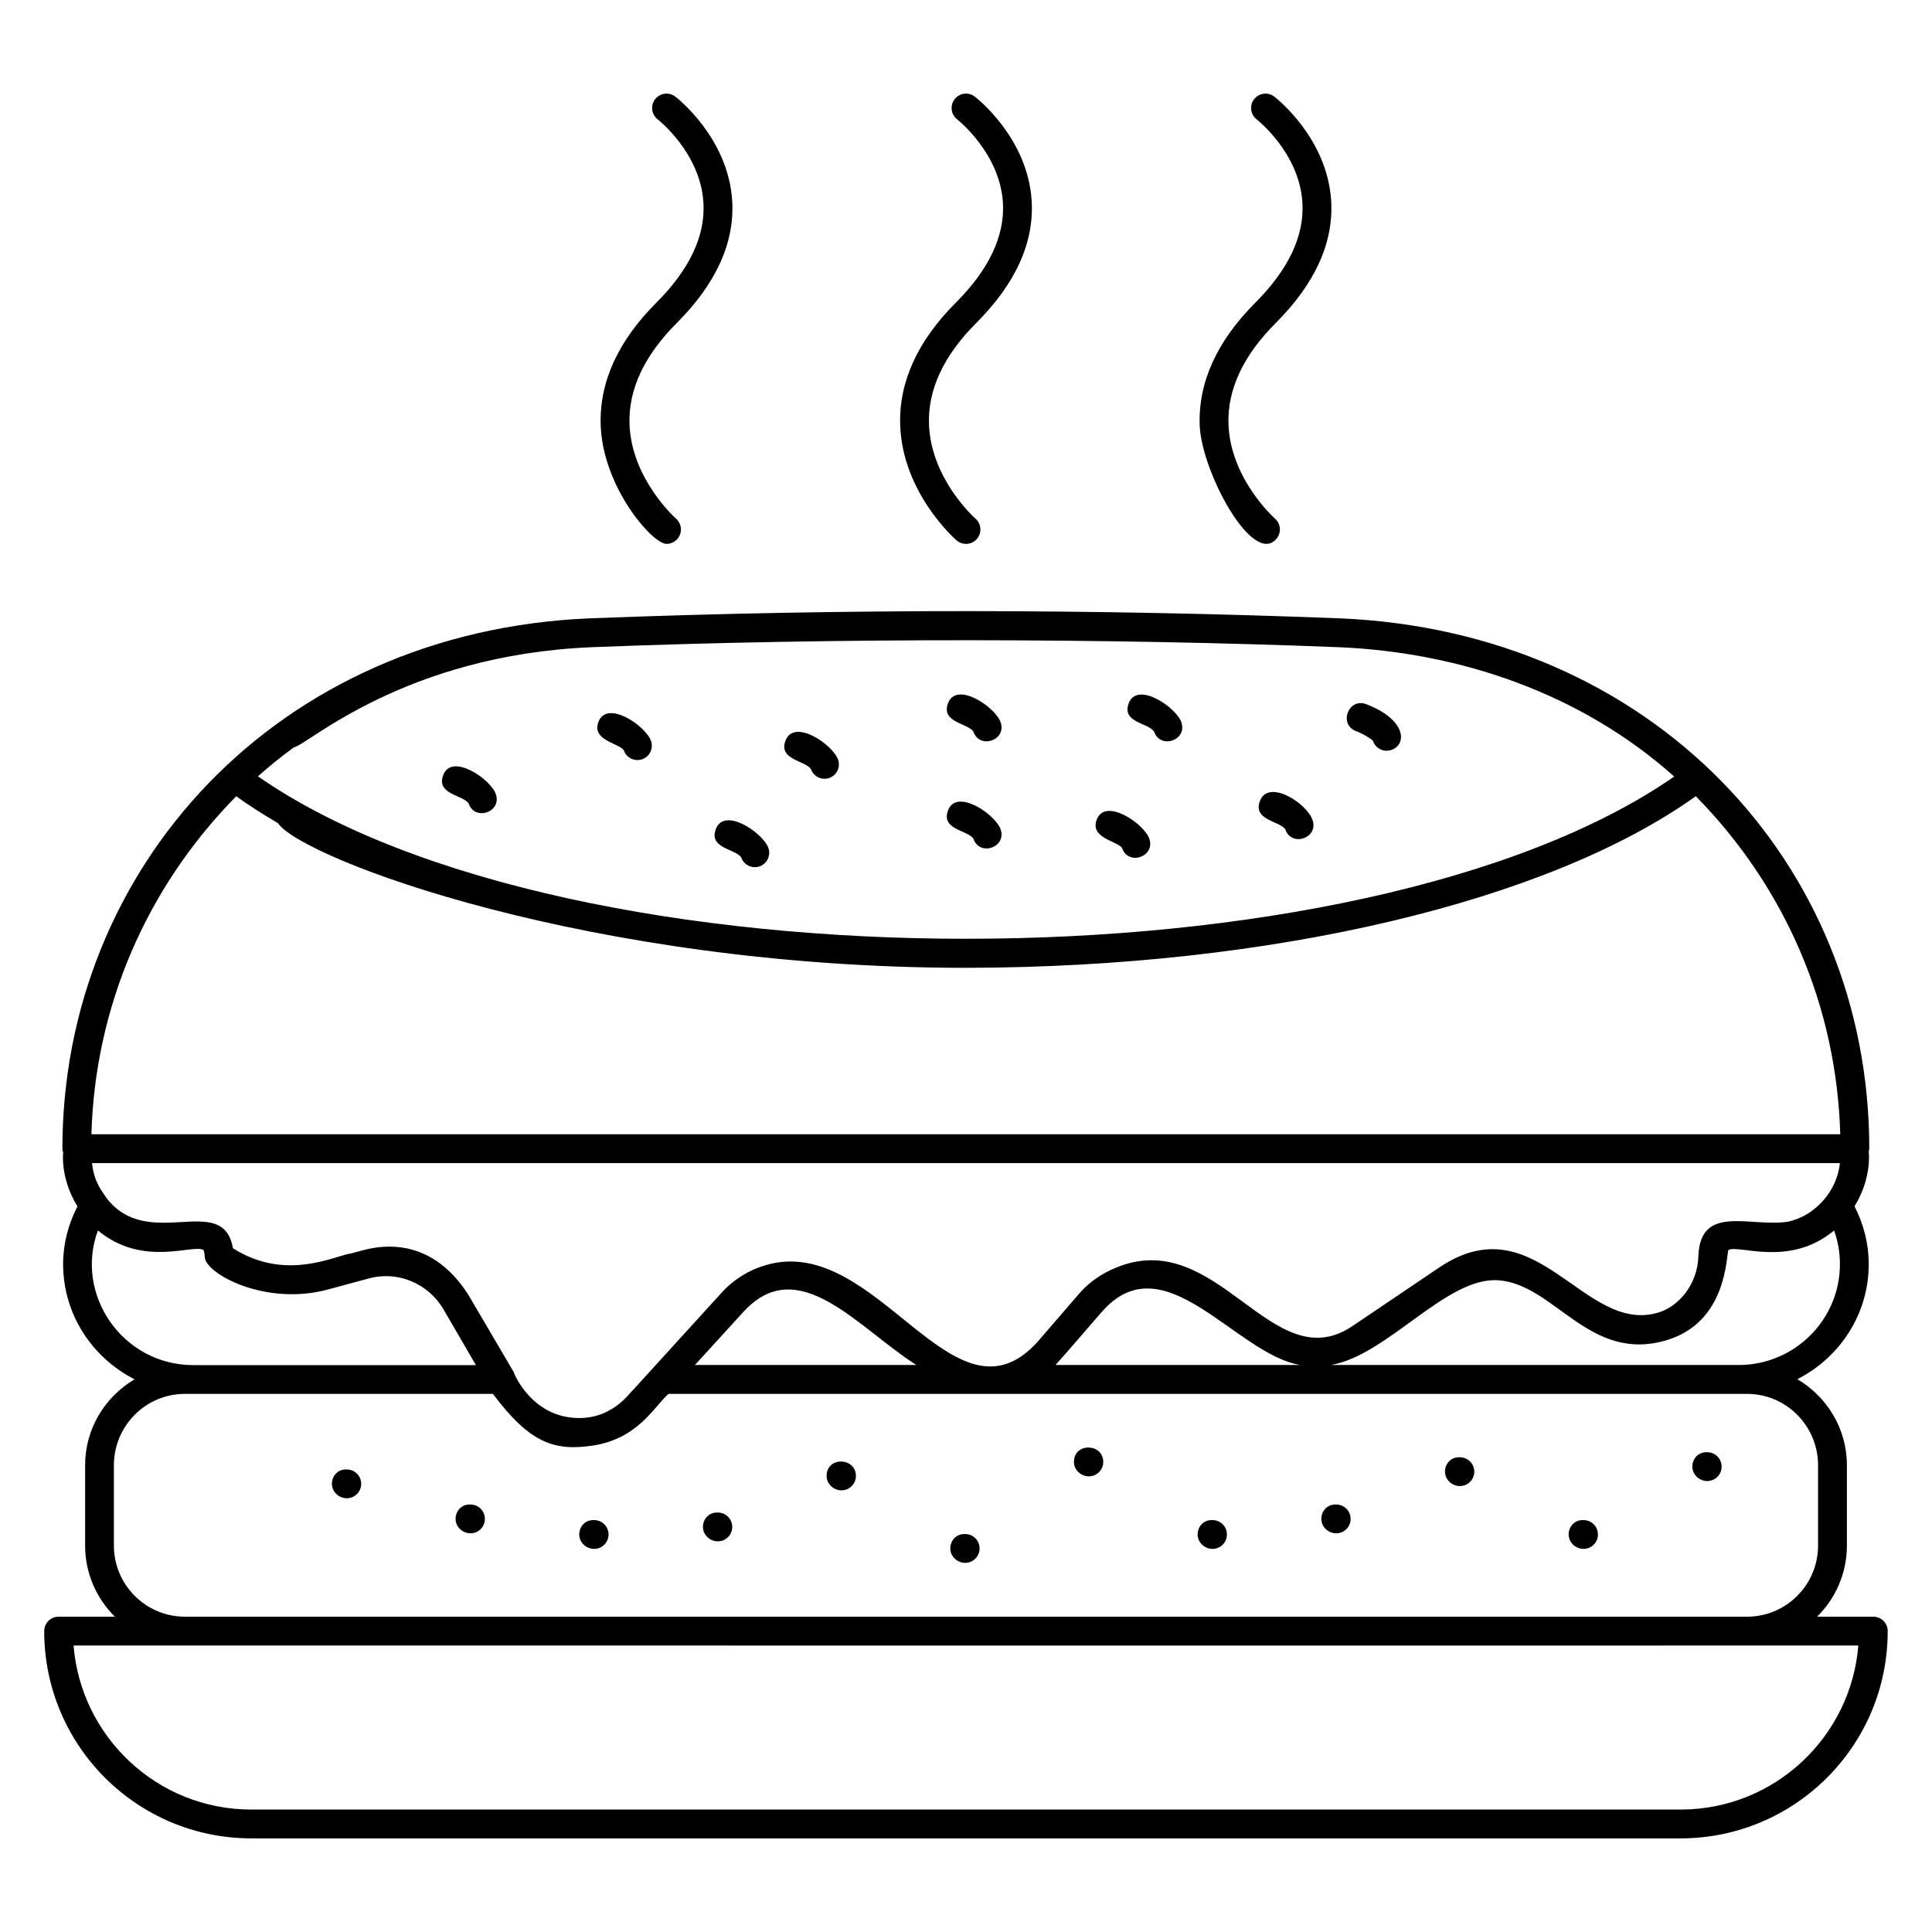 <?xml version="1.0" encoding="UTF-8"?>
<!-- Uploaded to: SVG Repo, www.svgrepo.com, Generator: SVG Repo Mixer Tools -->
<svg fill="#000000" width="800px" height="800px" version="1.1" viewBox="144 144 512 512" xmlns="http://www.w3.org/2000/svg">
 <g>
  <path d="m596.44 528.86h-0.27c-2.109 0-3.684 1.707-3.684 3.816 0 2.109 1.84 3.816 3.949 3.816s3.816-1.707 3.816-3.816c0.004-2.109-1.703-3.816-3.812-3.816z"/>
  <path d="m563.66 546.84h-0.27c-2.109 0-3.684 1.707-3.684 3.816s1.84 3.816 3.949 3.816 3.816-1.707 3.816-3.816c0.004-2.109-1.703-3.816-3.812-3.816z"/>
  <path d="m498.12 542.71h-0.273c-2.109 0-3.68 1.707-3.68 3.816s1.84 3.816 3.949 3.816 3.816-1.707 3.816-3.816c0.004-2.109-1.703-3.816-3.812-3.816z"/>
  <path d="m428.61 531.43c0 2.109 1.84 3.816 3.949 3.816s3.816-1.707 3.816-3.816c0-4.957-7.766-5.223-7.766 0z"/>
  <path d="m363.06 535.14c0 2.109 1.84 3.816 3.949 3.816s3.816-1.707 3.816-3.816c0-4.961-7.766-5.223-7.766 0z"/>
  <path d="m301.46 546.84h-0.27c-2.109 0-3.684 1.707-3.684 3.816s1.84 3.816 3.949 3.816 3.816-1.707 3.816-3.816c0.004-2.109-1.703-3.816-3.812-3.816z"/>
  <path d="m530.89 530.19h-0.27c-2.109 0-3.684 1.707-3.684 3.816 0 2.109 1.84 3.816 3.949 3.816s3.816-1.707 3.816-3.816c0.004-2.109-1.703-3.816-3.812-3.816z"/>
  <path d="m465.34 546.84h-0.27c-2.109 0-3.684 1.707-3.684 3.816s1.84 3.816 3.949 3.816c2.109 0 3.816-1.707 3.816-3.816 0.004-2.109-1.703-3.816-3.812-3.816z"/>
  <path d="m399.79 550.54h-0.273c-2.109 0-3.68 1.707-3.68 3.816s1.84 3.816 3.949 3.816 3.816-1.707 3.816-3.816c0.004-2.109-1.703-3.816-3.812-3.816z"/>
  <path d="m334.24 544.84h-0.27c-2.109 0-3.684 1.707-3.684 3.816s1.84 3.816 3.949 3.816 3.816-1.707 3.816-3.816c0.004-2.109-1.703-3.816-3.812-3.816z"/>
  <path d="m268.69 542.71h-0.27c-2.109 0-3.684 1.707-3.684 3.816s1.84 3.816 3.949 3.816 3.816-1.707 3.816-3.816c0.004-2.109-1.703-3.816-3.812-3.816z"/>
  <path d="m235.91 533.42h-0.27c-2.109 0-3.684 1.707-3.684 3.816s1.84 3.816 3.949 3.816 3.816-1.707 3.816-3.816c0.004-2.109-1.703-3.816-3.812-3.816z"/>
  <path d="m506.08 330.62c-4.695-1.805-7.445 5.289-2.742 7.125 1.934 0.746 4.16 2.094 4.516 2.602 0.676 2.023 2.859 3.07 4.828 2.414 4.246-1.426 4.094-8.023-6.602-12.141z"/>
  <path d="m443.14 330.33c-1.988 5.168 5.078 5.191 6.699 7.527 1.598 4.785 8.832 2.383 7.246-2.414-1.328-3.981-11.664-11.016-13.945-5.113z"/>
  <path d="m434.66 361.18c-1.91 4.93 5.371 5.652 6.695 7.543 1.59 4.785 8.84 2.379 7.238-2.414-1.328-3.973-11.645-11.066-13.934-5.129z"/>
  <path d="m395.26 358.71c-1.996 5.148 5.094 5.246 6.695 7.535 1.602 4.797 8.832 2.363 7.238-2.414-1.328-3.981-11.66-11.035-13.934-5.121z"/>
  <path d="m302.61 335.27c-1.91 4.93 5.371 5.652 6.695 7.543 0.531 1.602 2.019 2.609 3.621 2.609 2.621 0 4.441-2.566 3.621-5.023-1.332-3.973-11.633-11.074-13.938-5.129z"/>
  <path d="m352.18 340.24c-1.965 5.113 5.137 5.301 6.699 7.527 0.531 1.602 2.023 2.617 3.621 2.617 2.617 0 4.438-2.566 3.621-5.016-1.32-3.988-11.641-11.082-13.941-5.129z"/>
  <path d="m333.72 363.67c-1.996 5.148 5.094 5.246 6.695 7.535 0.531 1.594 2.019 2.609 3.621 2.609 2.613 0 4.441-2.566 3.621-5.023-1.332-3.981-11.637-11.078-13.938-5.121z"/>
  <path d="m261.48 349.36c-1.996 5.148 5.094 5.246 6.695 7.535 1.602 4.797 8.832 2.363 7.238-2.414-1.328-3.981-11.656-11.039-13.934-5.121z"/>
  <path d="m395.25 330.33c-1.965 5.109 5.137 5.301 6.703 7.527 1.59 4.785 8.84 2.379 7.238-2.414-1.328-3.981-11.645-11.059-13.941-5.113z"/>
  <path d="m477.91 356.24c-1.965 5.109 5.137 5.301 6.703 7.527 1.59 4.781 8.844 2.387 7.238-2.414-1.5-4.496-11.672-11.02-13.941-5.113z"/>
  <path d="m640.45 572.44h-14.895c4.863-4.812 7.894-11.488 7.894-18.867v-21.27c0-9.742-5.316-18.184-13.133-22.801 11.172-5.691 18.918-17.152 18.918-30.492 0-5.348-1.344-10.586-3.766-15.34 2.445-3.949 3.84-8.488 3.84-13.09 0-0.492-0.051-0.984-0.074-1.473 0.043-0.23 0.141-0.445 0.141-0.688 0-76.023-57.957-137.07-140.25-140.55-63.637-2.465-131.05-2.633-198.89 0-83.059 3.481-139.7 66.297-139.7 140.55 0 0.355 0.113 0.676 0.203 1.004-0.012 0.387-0.062 0.773-0.062 1.16 0 4.625 1.406 9.184 3.844 13.102-2.465 4.848-3.793 9.977-3.793 15.316 0 13.355 7.75 24.828 18.926 30.527-7.801 4.621-13.098 13.051-13.098 22.781v21.27c0 7.379 3.031 14.055 7.894 18.867l-14.918-0.008c-2.109 0-3.816 1.707-3.816 3.816 0 30.328 24.559 54.934 54.934 54.934h378.68c30.297 0 54.934-24.516 54.934-54.934 0-2.109-1.707-3.816-3.816-3.816zm-345.03-52.762c-11.422-1.215-15.668-12.754-15.234-11.988-1.633-2.781-10.609-18.066-10.035-17.09-0.762-0.715-8.992-20.953-30.238-15.203l-2.805 0.758c-4.207 0.52-17.262 7.621-31.383-1.363-2.648-15.242-22.582 1.246-33.629-13.477-0.805-1.398-3.176-3.781-3.699-9.082h463.19c-0.77 7.68-6.82 14.074-13.781 15.535-9.988 1.523-23.219-4.812-23.723 9.133-0.191 7.519-5.297 13.383-10.605 14.938-19.719 5.949-32.188-29.078-57.832-12.098-0.781 0.527-24.711 16.684-23.199 15.66-21.438 14.512-35.793-27-63.027-15.32-3.488 1.477-6.734 3.652-9.379 6.688-0.664 0.77-11.738 13.59-11.047 12.793-22.219 24.691-42.512-28.82-71.938-20.328-4.367 1.242-8.445 3.672-11.719 7.231-0.004 0.008-0.008 0.008-0.012 0.016-0.711 0.781-25.152 27.625-23.609 25.934-0.766 0.488-5.742 8.438-16.297 7.266zm91.43-13.941h-58.691l12.852-14.066c14.602-16.031 30.531 4.398 45.84 14.066zm101.74 0h-64.867c0.926-0.957 12.812-14.703 12.152-13.941 16.574-19.203 35.531 11.121 52.715 13.941zm116.18 0h-108.11c14.98-2.457 30.664-23.504 44.488-22.449 14.957 1.156 24.035 21.988 44.527 15.875 15.938-4.773 15.73-21.973 16.367-23.879 2.559-1.609 16.066 4.734 28.008-5.188 1.031 2.832 1.551 5.82 1.551 8.914 0 14.738-12.035 26.727-26.828 26.727zm-392.41-156c3.035-2.711 6.207-5.269 9.516-7.68 3.746-0.691 29.188-24.438 78.941-26.543 64.734-2.559 138.21-2.359 197.96 0 32.305 1.363 64.277 12.312 88.91 34.273-82.477 57.297-292.71 57.383-375.33-0.051zm-5.766 5.277c3.43 2.453 7.109 4.824 11.047 7.109 6.371 9.473 82.691 38.359 182.35 38.359 0.156 0 0.309 0.008 0.465 0.008 0.023 0 0.043-0.012 0.066-0.012 80.465-0.145 153.75-17.492 192.88-45.473 23.812 24.195 37.336 55.832 38.285 89.586h-463.46c0.949-33.695 14.508-65.332 38.375-89.578zm-36.645 115.07c11.934 9.902 25.227 3.535 27.957 5.164 0.004 0.008 0.305 0.418 0.359 1.895 0.148 4.348 16.039 13.098 32.648 8.582 0.777-0.211 11.715-3.16 10.941-2.953 7.574-2.035 15.672 1.344 19.695 8.254 0.449 0.773 9.105 15.645 8.578 14.738h-74.906c-18.699 0-31.555-18.648-25.273-35.68zm4.234 83.484v-21.27c0-10.422 8.434-18.906 18.805-18.906h81.645c9.898 13.219 16.383 15.137 26.277 13.73 12.121-1.762 16.406-10.324 20.242-13.73l285.85 0.004c10.371 0 18.805 8.484 18.805 18.906v21.27c0 10.32-8.277 18.707-18.512 18.867l-414.6-0.004c-10.23-0.16-18.512-8.547-18.512-18.867zm415.14 69.984h-378.68c-25.16 0-45.238-19.469-47.148-43.484 0.781 0 466.75 0.043 472.98 0-1.91 24.02-21.992 43.484-47.152 43.484z"/>
  <path d="m303.19 256.69c0.578 16.477 13.691 31.445 17.438 31.445 1.066 0 2.125-0.445 2.879-1.309 1.387-1.586 1.223-3.996-0.359-5.383-0.121-0.105-11.852-10.562-12.324-25.086-0.297-9.145 3.91-18.137 12.512-26.738 10.473-10.477 15.418-21.418 14.695-32.523-1.086-16.566-14.5-27.055-15.07-27.496-1.668-1.285-4.062-0.965-5.352 0.699-1.285 1.672-0.969 4.066 0.699 5.352 0.113 0.086 11.246 8.781 12.102 21.941 0.574 8.816-3.621 17.773-12.477 26.629-10.176 10.18-15.137 21.102-14.742 32.469z"/>
  <path d="m382.56 256.69c0.621 17.859 14.352 29.996 14.934 30.508 0.723 0.625 1.613 0.938 2.504 0.938 1.066 0 2.125-0.445 2.883-1.312 1.383-1.59 1.215-4.004-0.375-5.387-0.121-0.102-11.809-10.43-12.316-25.016-0.32-9.164 3.887-18.184 12.508-26.805 10.477-10.477 15.418-21.418 14.695-32.523-1.082-16.566-14.5-27.055-15.07-27.496-1.668-1.281-4.059-0.977-5.34 0.695-1.285 1.668-0.98 4.059 0.684 5.348 0.113 0.09 11.297 8.918 12.113 22.012 0.551 8.797-3.644 17.73-12.48 26.562-10.176 10.188-15.133 21.109-14.738 32.477z"/>
  <path d="m461.93 256.69c0.426 12.137 13.953 37.441 20.312 30.137 1.387-1.586 1.223-3.996-0.359-5.383-0.121-0.105-11.855-10.562-12.324-25.086-0.297-9.145 3.91-18.137 12.512-26.738 10.473-10.477 15.418-21.418 14.695-32.523-1.086-16.566-14.5-27.055-15.07-27.496-1.668-1.285-4.059-0.965-5.352 0.699-1.285 1.672-0.969 4.066 0.699 5.352 0.113 0.086 11.246 8.781 12.102 21.941 0.574 8.816-3.621 17.773-12.477 26.629-10.172 10.18-15.133 21.102-14.738 32.469z"/>
 </g>
</svg>